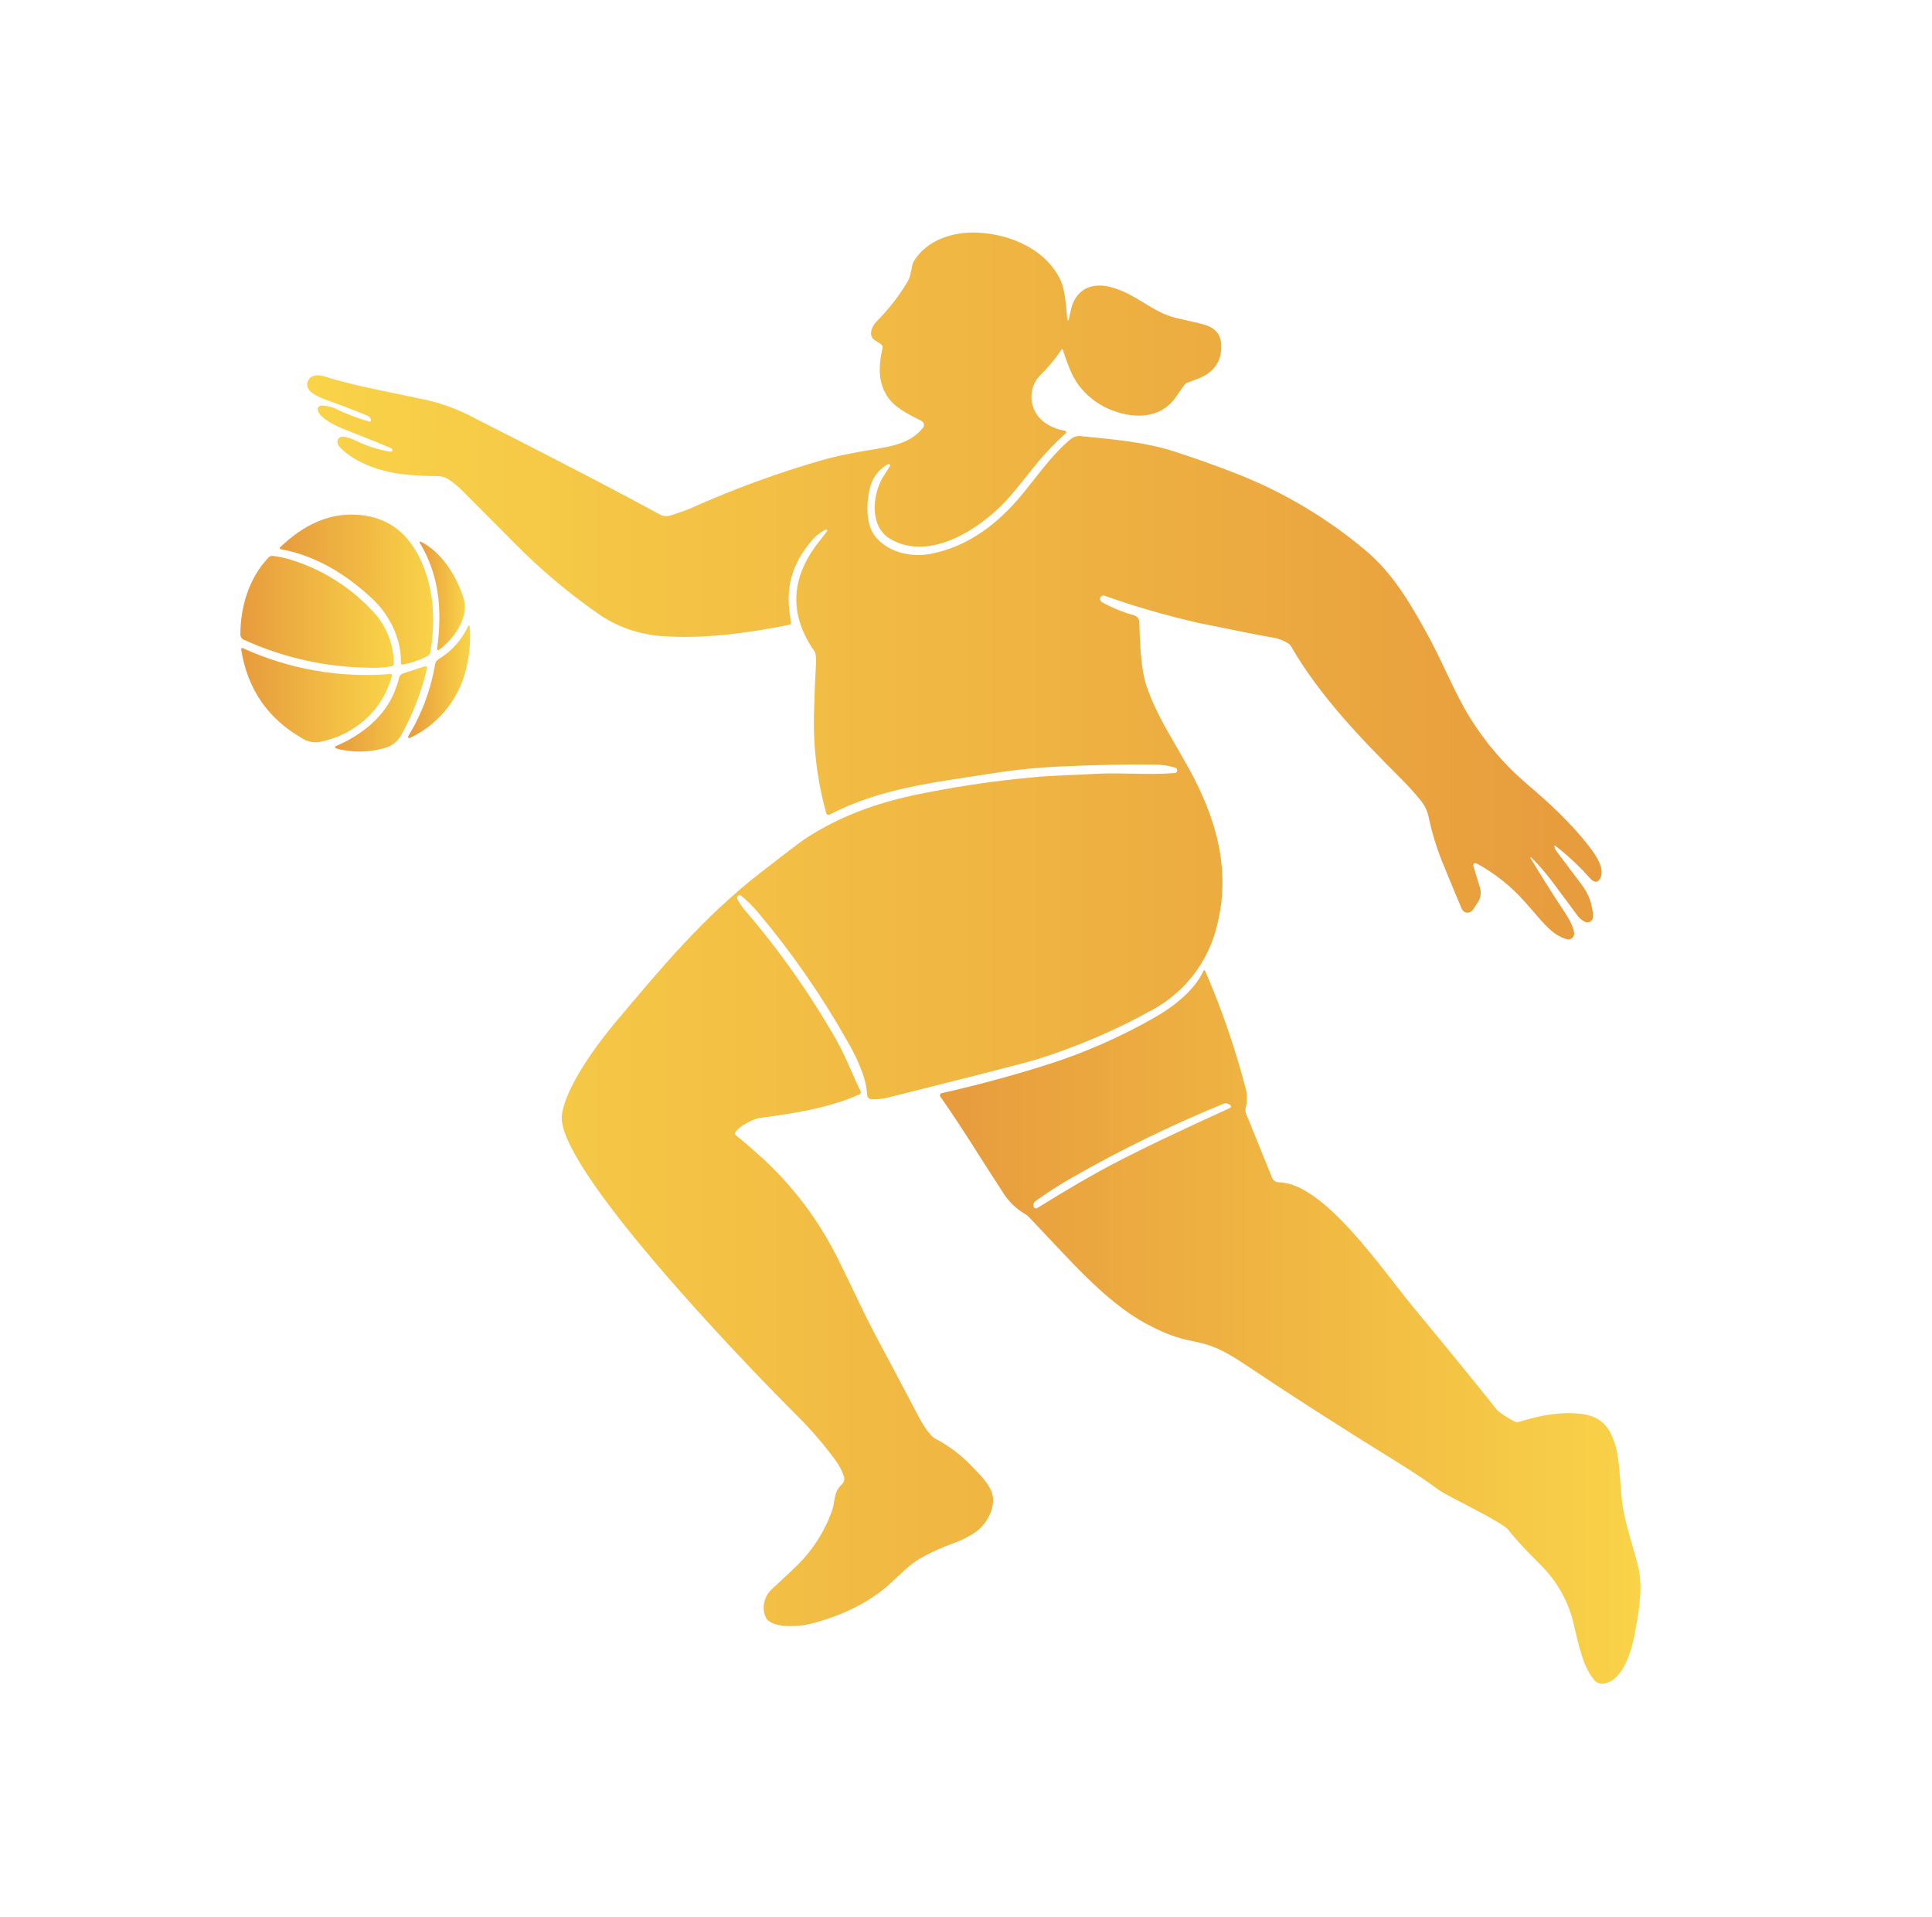 <svg width="615" height="610" viewBox="0 0 615 610" fill="none" xmlns="http://www.w3.org/2000/svg">
<path d="M487.201 273.12C487.173 273.086 487.158 273.044 487.158 273C487.158 272.957 487.173 272.914 487.201 272.88C487.234 272.851 487.276 272.835 487.321 272.835C487.365 272.835 487.408 272.851 487.441 272.88C492.441 277.81 494.991 281.88 501.921 291.07C502.592 292.059 503.504 292.861 504.571 293.4C504.85 293.522 505.155 293.57 505.458 293.542C505.761 293.514 506.053 293.41 506.305 293.24C506.557 293.069 506.762 292.838 506.901 292.567C507.04 292.296 507.109 291.995 507.101 291.69C506.991 287.95 505.683 284.343 503.371 281.4C499.431 276.17 496.771 272.64 495.371 270.77C495.082 270.321 494.865 269.828 494.731 269.31C494.719 269.273 494.719 269.233 494.733 269.196C494.746 269.159 494.771 269.127 494.804 269.105C494.836 269.084 494.875 269.074 494.915 269.076C494.954 269.079 494.991 269.095 495.021 269.12C499.007 272.18 502.691 275.616 506.021 279.38C507.081 280.57 508.501 281.38 509.391 279.54C510.931 276.4 508.031 272.2 505.841 269.36C500.251 262.08 492.971 255.36 486.301 249.72C479.138 243.649 472.964 236.5 468.001 228.53C463.131 220.77 459.301 210.83 454.331 201.82C448.751 191.71 443.331 182.43 434.681 175.16C422.429 164.857 408.581 156.62 393.681 150.77C387.961 148.51 381.371 146.16 373.911 143.72C364.691 140.72 354.911 139.87 344.591 138.85C343.372 138.609 342.108 138.857 341.071 139.54C334.311 145.02 328.721 153.62 323.631 159.38C316.251 167.74 307.301 174.1 296.361 176.24C290.131 177.46 282.871 175.89 278.681 170.83C275.481 166.94 275.811 160.15 276.851 155.55C277.197 153.909 277.894 152.361 278.893 151.013C279.892 149.665 281.17 148.549 282.641 147.74C282.73 147.686 282.836 147.664 282.939 147.678C283.043 147.692 283.139 147.741 283.212 147.817C283.284 147.892 283.328 147.99 283.337 148.095C283.346 148.199 283.319 148.303 283.261 148.39C281.871 150.55 281.061 151.83 280.821 152.25C277.681 157.85 276.821 167.57 283.291 171.45C296.441 179.33 313.761 167.22 322.021 157.37C324.411 154.52 327.021 151.27 329.911 147.63C332.779 144.163 335.897 140.911 339.241 137.9C339.306 137.841 339.352 137.764 339.376 137.679C339.399 137.595 339.399 137.505 339.374 137.42C339.349 137.336 339.3 137.26 339.234 137.202C339.169 137.144 339.088 137.105 339.001 137.09C334.651 136.38 329.751 133.72 328.651 128.71C328.207 127.031 328.223 125.264 328.696 123.593C329.17 121.921 330.083 120.408 331.341 119.21C333.793 116.788 335.994 114.125 337.911 111.26C337.929 111.227 337.955 111.199 337.988 111.18C338.02 111.16 338.058 111.15 338.096 111.15C338.134 111.15 338.171 111.16 338.203 111.18C338.236 111.199 338.263 111.227 338.281 111.26C339.461 114.72 341.021 119.51 343.281 122.47C345.716 125.767 348.965 128.376 352.711 130.04C360.121 133.36 369.271 133.62 374.201 126.51L376.881 122.67C377.15 122.289 377.521 121.992 377.951 121.81C378.171 121.71 379.171 121.34 380.951 120.67C386.411 118.67 389.007 114.984 388.741 109.61C388.591 106.43 386.821 104.35 383.431 103.35C382.137 102.957 379.167 102.247 374.521 101.22C366.901 99.52 361.781 93.49 353.521 91.35C347.181 89.71 342.431 92.28 340.961 98.35C340.681 99.45 340.441 100.59 340.221 101.74C340.209 101.796 340.179 101.846 340.136 101.882C340.092 101.919 340.037 101.939 339.981 101.94C339.923 101.934 339.87 101.909 339.828 101.87C339.786 101.83 339.759 101.777 339.751 101.72C339.261 97.29 339.271 92.25 337.141 88.25C332.281 79.12 321.471 74.56 311.381 74.04C303.531 73.63 294.711 76.31 290.671 83.55C290.616 83.651 290.576 83.759 290.551 83.87L289.701 87.66C289.547 88.332 289.291 88.977 288.941 89.57C286.144 94.243 282.786 98.555 278.941 102.41C277.431 103.94 276.251 107 278.601 108.34C278.741 108.42 279.361 108.83 280.471 109.57C280.655 109.698 280.796 109.877 280.878 110.085C280.96 110.294 280.978 110.522 280.931 110.74C279.571 116.74 279.351 122.65 283.491 127.52C285.771 130.21 290.011 132.3 293.321 133.95C293.514 134.045 293.684 134.182 293.818 134.352C293.951 134.521 294.044 134.719 294.09 134.929C294.136 135.14 294.134 135.358 294.084 135.568C294.034 135.778 293.937 135.973 293.801 136.14C289.161 141.94 282.031 142.23 273.261 143.84C268.494 144.72 264.607 145.594 261.601 146.46C247.34 150.587 233.383 155.699 219.831 161.76C218.881 162.19 217.061 162.85 214.341 163.76C212.481 164.39 211.521 164.57 209.661 163.54C198.501 157.387 178.954 147.22 151.021 133.04C146.301 130.476 141.255 128.565 136.021 127.36C124.081 124.73 113.901 123.09 103.021 119.74C101.481 119.26 99.281 119.24 98.311 120.74C95.991 124.39 101.681 126.48 104.071 127.35C109.191 129.19 113.494 130.837 116.981 132.29C117.233 132.392 117.459 132.549 117.642 132.75C117.826 132.951 117.962 133.19 118.041 133.45L118.111 133.7C118.13 133.764 118.132 133.832 118.117 133.897C118.102 133.962 118.07 134.022 118.024 134.07C117.979 134.119 117.921 134.155 117.857 134.174C117.793 134.193 117.726 134.196 117.661 134.18C113.841 133.116 110.129 131.7 106.571 129.95C105.237 129.408 103.819 129.103 102.381 129.05C102.192 129.047 102.006 129.086 101.835 129.166C101.665 129.246 101.515 129.363 101.397 129.51C101.279 129.657 101.196 129.829 101.155 130.013C101.114 130.197 101.116 130.387 101.161 130.57C101.811 133.25 107.301 135.74 109.951 136.76C117.691 139.8 122.531 141.76 124.471 142.64C124.582 142.682 124.681 142.75 124.76 142.839C124.838 142.928 124.893 143.035 124.921 143.15C124.937 143.234 124.932 143.32 124.908 143.402C124.883 143.483 124.838 143.557 124.778 143.618C124.718 143.678 124.644 143.722 124.562 143.747C124.481 143.772 124.394 143.777 124.311 143.76C120.51 143.144 116.82 141.971 113.361 140.28C112.121 139.655 110.797 139.213 109.431 138.97C108.993 138.881 108.539 138.968 108.164 139.211C107.79 139.454 107.527 139.835 107.431 140.27C107.383 140.638 107.424 141.011 107.551 141.359C107.679 141.708 107.887 142.02 108.161 142.27C113.251 147.65 122.041 150.35 129.161 151.03C132.421 151.337 135.797 151.504 139.291 151.53C140.508 151.538 141.699 151.884 142.731 152.53C144.474 153.686 146.087 155.027 147.541 156.53C149.841 158.83 155.261 164.277 163.801 172.87C171.876 181.061 180.679 188.502 190.101 195.1C196.108 199.366 203.172 201.898 210.521 202.42C224.071 203.42 237.991 201.5 251.231 198.84C251.394 198.809 251.54 198.715 251.637 198.579C251.733 198.443 251.774 198.276 251.751 198.11C251.441 195.88 251.221 194.11 251.121 192.71C250.571 185.03 252.931 178.6 258.221 172.25C259.449 170.678 261.028 169.415 262.831 168.56C262.896 168.532 262.968 168.523 263.038 168.536C263.108 168.548 263.173 168.581 263.224 168.63C263.275 168.679 263.311 168.743 263.326 168.812C263.342 168.882 263.336 168.954 263.311 169.02C263.311 169.02 262.381 170.23 260.531 172.6C251.871 183.65 250.911 195.29 259.201 207.19C259.671 207.87 259.861 209.19 259.741 211.3C259.467 216.26 259.261 221.354 259.121 226.58C258.788 237.465 260.103 248.338 263.021 258.83C263.05 258.93 263.101 259.023 263.169 259.102C263.237 259.181 263.321 259.244 263.416 259.288C263.511 259.331 263.614 259.354 263.718 259.355C263.822 259.355 263.926 259.333 264.021 259.29C280.101 250.87 297.101 249.06 316.431 246.04C323.523 244.94 330.67 244.232 337.841 243.92C349.541 243.394 359.331 243.197 367.211 243.33C369.565 243.3 371.91 243.637 374.161 244.33C374.32 244.389 374.459 244.492 374.562 244.627C374.665 244.763 374.726 244.925 374.74 245.094C374.754 245.263 374.719 245.433 374.639 245.583C374.559 245.733 374.438 245.857 374.291 245.94C374.056 245.983 373.819 246.013 373.581 246.03C366.191 246.68 356.141 245.83 348.831 246.27C341.241 246.72 335.261 246.75 328.731 247.39C315.886 248.566 303.121 250.49 290.501 253.15C278.581 255.77 267.161 259.81 256.301 266.93C254.841 267.89 250.051 271.53 241.931 277.85C223.871 291.9 210.201 308.34 195.931 325.32C191.361 330.75 180.161 345.17 178.861 354.8C176.681 370.8 234.861 431.8 254.491 451.3C258.508 455.364 262.23 459.708 265.631 464.3C266.926 465.956 267.94 467.815 268.631 469.8C268.782 470.251 268.8 470.736 268.683 471.197C268.565 471.658 268.318 472.076 267.971 472.4C265.151 475.02 265.971 477.72 264.791 480.96C262.488 487.335 258.811 493.125 254.021 497.92C253.081 498.86 250.344 501.434 245.811 505.64C244.659 506.658 243.826 507.986 243.409 509.465C242.992 510.944 243.01 512.511 243.461 513.98C244.601 518.51 254.241 517.69 257.771 516.83C267.131 514.54 276.981 510.09 283.981 503.39C286.121 501.39 289.831 497.73 292.851 496C296.085 494.165 299.467 492.603 302.961 491.33C305.705 490.404 308.309 489.105 310.701 487.47C314.541 484.65 317.451 478.87 315.501 474.38C314.331 471.7 311.911 469.29 309.421 466.72C306.084 463.167 302.177 460.196 297.861 457.93C297.313 457.648 296.822 457.269 296.411 456.81C294.943 455.128 293.684 453.274 292.661 451.29C285.581 437.864 281.531 430.22 280.511 428.36C275.781 419.77 271.311 409.74 266.341 399.85C260.246 387.759 251.955 376.908 241.891 367.85C236.621 363.06 234.231 361.34 234.161 361.24C232.901 359.59 239.641 356.08 241.671 355.81C251.821 354.49 263.671 352.73 273.591 348.29C273.682 348.251 273.764 348.193 273.832 348.12C273.901 348.048 273.954 347.962 273.988 347.869C274.023 347.776 274.038 347.676 274.033 347.577C274.029 347.477 274.004 347.38 273.961 347.29C271.641 342.68 269.101 335.99 266.121 330.76C257.746 316.137 248.003 302.342 237.021 289.56C236.115 288.481 235.333 287.304 234.691 286.05C234.619 285.883 234.604 285.697 234.648 285.521C234.692 285.345 234.792 285.187 234.934 285.074C235.076 284.96 235.252 284.896 235.434 284.892C235.615 284.888 235.794 284.944 235.941 285.05C237.975 286.721 239.84 288.586 241.511 290.62C252.079 303.23 261.478 316.776 269.591 331.09C272.301 335.8 275.801 342.65 276.011 348.37C276.026 348.759 276.188 349.127 276.465 349.4C276.742 349.673 277.112 349.831 277.501 349.84C279.265 349.891 281.028 349.699 282.741 349.27C311.241 342.15 327.061 338.09 330.201 337.09C342.852 333.124 355.07 327.891 366.671 321.47C371.914 318.66 376.491 314.754 380.09 310.017C383.689 305.281 386.227 299.825 387.531 294.02C392.021 275.78 386.591 258.91 377.581 243.02C371.581 232.34 368.311 227.61 365.201 219.02C362.991 212.91 362.881 204.02 362.661 197.92C362.642 197.44 362.471 196.977 362.173 196.6C361.875 196.222 361.464 195.949 361.001 195.82C357.458 194.844 354.045 193.451 350.831 191.67C350.578 191.529 350.383 191.303 350.281 191.032C350.179 190.762 350.175 190.464 350.271 190.19C350.359 189.942 350.542 189.738 350.78 189.624C351.018 189.509 351.291 189.494 351.541 189.58C361.364 193.049 371.381 195.944 381.541 198.25C392.874 200.584 400.594 202.107 404.701 202.82C406.639 203.09 408.498 203.772 410.151 204.82C410.5 205.056 410.788 205.371 410.991 205.74C419.901 221.14 432.641 234.49 445.381 247.2C447.809 249.604 450.112 252.13 452.281 254.77C453.616 256.446 454.51 258.43 454.881 260.54C455.848 265.046 457.186 269.465 458.881 273.75C461.881 281.084 464.034 286.274 465.341 289.32C465.489 289.635 465.717 289.906 466.001 290.105C466.286 290.305 466.618 290.427 466.964 290.46C467.311 290.492 467.659 290.433 467.976 290.29C468.293 290.146 468.567 289.922 468.771 289.64L470.451 287.11C470.895 286.454 471.187 285.706 471.304 284.922C471.422 284.139 471.363 283.338 471.131 282.58L468.981 275.52C468.951 275.433 468.951 275.338 468.981 275.25C469.141 274.64 469.591 274.54 470.331 274.94C475.979 278.055 481.052 282.113 485.331 286.94C490.551 292.72 493.631 297.42 498.551 298.84C498.809 298.943 499.087 298.986 499.364 298.967C499.641 298.948 499.911 298.868 500.153 298.732C500.396 298.596 500.605 298.408 500.765 298.181C500.925 297.954 501.033 297.694 501.081 297.42C501.251 294.85 498.201 290.48 496.681 288.2C493.607 283.534 490.461 278.514 487.241 273.14L487.201 273.12Z" fill="url(#paint0_linear_940_3255)"/>
<path d="M299.329 348.99C306.259 358.85 312.519 369.21 319.109 379.27C320.883 382.194 323.353 384.633 326.299 386.37C326.747 386.618 327.154 386.931 327.509 387.3C328.069 387.906 331.869 391.93 338.909 399.37C346.669 407.57 355.489 416.25 364.909 421.3C380.909 429.91 380.699 423.76 396.019 434.04C410.392 443.68 426.416 453.963 444.089 464.89C450.136 468.623 454.803 471.743 458.089 474.25C460.089 475.79 478.249 484.41 480.089 486.81C483.189 490.88 488.009 495.56 490.769 498.4C495.891 503.566 499.444 510.077 501.019 517.18C502.609 523.75 503.849 530.37 507.539 534.72C509.319 536.8 512.459 535.61 514.159 534.03C517.999 530.43 519.609 524.13 520.589 518.81C522.039 510.99 523.039 504.06 521.179 497.38C518.389 487.38 516.709 482.72 516.029 475.03C515.409 467.93 515.529 461.8 512.759 456.24C510.589 451.9 507.029 450.15 501.969 449.83C494.859 449.36 489.489 450.77 483.039 452.62C482.259 452.84 477.099 449.43 476.609 448.8C469.796 440.226 460.952 429.38 450.079 416.26C440.029 404.15 421.539 376.5 407.079 376.26C406.614 376.25 406.162 376.105 405.778 375.842C405.395 375.579 405.096 375.21 404.919 374.78L396.649 354.4C396.408 353.802 396.366 353.143 396.529 352.52C397.074 350.453 397.057 348.278 396.479 346.22C393.148 333.487 388.848 321.027 383.619 308.95C383.596 308.898 383.559 308.855 383.512 308.824C383.465 308.794 383.41 308.777 383.354 308.777C383.298 308.777 383.243 308.794 383.196 308.824C383.149 308.855 383.112 308.898 383.089 308.95C380.399 314.95 373.969 320.07 368.089 323.5C356.728 330.05 344.674 335.315 332.149 339.2C321.789 342.46 310.989 345.36 299.749 347.9C299.636 347.924 299.531 347.977 299.443 348.052C299.355 348.128 299.288 348.224 299.246 348.332C299.204 348.44 299.19 348.556 299.205 348.671C299.219 348.786 299.262 348.895 299.329 348.99ZM329.589 382.28C333.308 379.594 337.167 377.107 341.149 374.83C356.707 365.949 372.824 358.086 389.399 351.29C389.708 351.159 390.045 351.107 390.378 351.141C390.712 351.174 391.032 351.29 391.309 351.48L391.559 351.64C391.649 351.693 391.721 351.771 391.769 351.864C391.817 351.956 391.837 352.06 391.829 352.164C391.821 352.268 391.784 352.368 391.722 352.452C391.66 352.536 391.576 352.601 391.479 352.64C375.959 359.66 363.546 365.6 354.239 370.46C347.939 373.746 339.916 378.413 330.169 384.46C330.067 384.525 329.951 384.565 329.83 384.577C329.71 384.589 329.588 384.571 329.476 384.526C329.363 384.481 329.263 384.41 329.183 384.318C329.104 384.227 329.048 384.117 329.019 384C328.92 383.689 328.922 383.356 329.024 383.047C329.127 382.738 329.325 382.469 329.589 382.28Z" fill="url(#paint1_linear_940_3255)"/>
<path d="M128.161 211.49C128.093 211.504 128.023 211.502 127.956 211.484C127.889 211.467 127.827 211.434 127.774 211.388C127.722 211.343 127.681 211.286 127.654 211.222C127.628 211.158 127.616 211.089 127.621 211.02C127.791 203.29 124.051 195.71 118.451 190.49C110.211 182.79 100.531 176.81 89.341 174.77C89.277 174.757 89.219 174.727 89.171 174.684C89.124 174.64 89.089 174.584 89.072 174.522C89.054 174.46 89.054 174.394 89.072 174.332C89.089 174.27 89.123 174.214 89.171 174.17C96.551 167.09 105.291 162.58 115.741 164.02C125.311 165.34 131.201 171.36 134.741 180.16C138.231 188.8 138.531 198.31 137.011 207.35C136.954 207.675 136.823 207.983 136.627 208.249C136.431 208.514 136.175 208.73 135.881 208.88C133.451 210.136 130.845 211.016 128.151 211.49H128.161Z" fill="url(#paint2_linear_940_3255)"/>
<path d="M133.849 172.35C140.669 175.63 145.549 183.69 147.599 190.52C149.419 196.62 144.279 203.52 139.699 206.85C139.643 206.893 139.576 206.918 139.507 206.923C139.437 206.927 139.367 206.91 139.307 206.875C139.247 206.839 139.198 206.787 139.168 206.723C139.138 206.66 139.128 206.589 139.139 206.52C140.789 194.42 139.909 183.12 133.579 172.65C133.555 172.612 133.544 172.566 133.548 172.521C133.552 172.475 133.57 172.432 133.601 172.399C133.631 172.365 133.672 172.342 133.717 172.333C133.761 172.324 133.808 172.33 133.849 172.35Z" fill="url(#paint3_linear_940_3255)"/>
<path d="M124.78 212.01C122.271 212.469 119.716 212.63 117.17 212.49C103.475 212.299 89.971 209.254 77.519 203.55C77.22 203.401 76.967 203.171 76.79 202.887C76.614 202.603 76.52 202.275 76.519 201.94C76.519 193.11 79.29 183.84 85.519 177.38C85.684 177.21 85.884 177.08 86.106 176.999C86.328 176.917 86.565 176.887 86.799 176.91C89.239 177.207 91.64 177.767 93.96 178.58C103.537 181.792 112.14 187.387 118.96 194.84C123.067 199.329 125.344 205.195 125.34 211.28C125.345 211.446 125.293 211.609 125.193 211.741C125.093 211.874 124.951 211.969 124.79 212.01H124.78Z" fill="url(#paint4_linear_940_3255)"/>
<path d="M149.51 199.34C149.836 203.337 149.57 207.361 148.72 211.28C147.77 216.375 145.621 221.17 142.451 225.27C139.281 229.37 135.181 232.658 130.49 234.86C130.412 234.9 130.323 234.913 130.237 234.898C130.151 234.882 130.072 234.838 130.013 234.774C129.954 234.709 129.917 234.626 129.91 234.539C129.902 234.452 129.923 234.364 129.97 234.29C134.243 227.264 137.141 219.489 138.51 211.38C138.566 211.057 138.69 210.75 138.875 210.479C139.059 210.208 139.3 209.98 139.58 209.81C143.712 207.314 147.001 203.635 149.02 199.25C149.046 199.198 149.088 199.156 149.14 199.129C149.192 199.103 149.251 199.095 149.309 199.105C149.366 199.115 149.419 199.143 149.459 199.186C149.498 199.228 149.524 199.282 149.53 199.34H149.51Z" fill="url(#paint5_linear_940_3255)"/>
<path d="M124.739 215.09C121.919 226.09 112.569 234.18 101.439 236.19C99.525 236.406 97.597 235.934 95.999 234.86C85.159 228.586 78.749 219.19 76.769 206.67C76.757 206.602 76.765 206.532 76.79 206.468C76.815 206.404 76.857 206.348 76.911 206.306C76.966 206.264 77.03 206.237 77.099 206.229C77.167 206.221 77.236 206.232 77.299 206.26C92 212.989 108.185 215.827 124.299 214.5C124.368 214.496 124.437 214.509 124.501 214.537C124.565 214.565 124.621 214.607 124.666 214.661C124.71 214.714 124.742 214.777 124.758 214.844C124.774 214.912 124.774 214.982 124.759 215.05L124.739 215.09Z" fill="url(#paint6_linear_940_3255)"/>
<path d="M135.939 212.67C134.236 219.956 131.545 226.975 127.939 233.53C127.412 234.608 126.666 235.565 125.748 236.338C124.83 237.111 123.761 237.684 122.609 238.02C117.54 239.497 112.164 239.566 107.059 238.22C106.969 238.2 106.888 238.151 106.828 238.081C106.768 238.011 106.732 237.924 106.726 237.832C106.719 237.741 106.742 237.649 106.791 237.571C106.84 237.494 106.913 237.434 106.999 237.4C115.189 233.95 122.869 227.8 125.889 219.33C126.369 218.123 126.764 216.883 127.069 215.62C127.139 215.321 127.285 215.045 127.494 214.818C127.702 214.592 127.966 214.424 128.259 214.33L135.259 212.04C135.348 212.014 135.443 212.012 135.534 212.033C135.625 212.054 135.709 212.099 135.778 212.162C135.846 212.226 135.897 212.306 135.925 212.395C135.953 212.484 135.958 212.579 135.939 212.67Z" fill="url(#paint7_linear_940_3255)"/>
<defs>
<linearGradient id="paint0_linear_940_3255" x1="97.801" y1="295.77" x2="509.921" y2="295.77" gradientUnits="userSpaceOnUse">
<stop stop-color="#F9D348"/>
<stop offset="1" stop-color="#E79B3D"/>
</linearGradient>
<linearGradient id="paint1_linear_940_3255" x1="522.239" y1="422.31" x2="299.209" y2="422.31" gradientUnits="userSpaceOnUse">
<stop stop-color="#F9D348"/>
<stop offset="1" stop-color="#E79B3D"/>
</linearGradient>
<linearGradient id="paint2_linear_940_3255" x1="137.891" y1="187.63" x2="89.061" y2="187.63" gradientUnits="userSpaceOnUse">
<stop stop-color="#F9D348"/>
<stop offset="1" stop-color="#E79B3D"/>
</linearGradient>
<linearGradient id="paint3_linear_940_3255" x1="147.979" y1="189.62" x2="133.549" y2="189.62" gradientUnits="userSpaceOnUse">
<stop stop-color="#F9D348"/>
<stop offset="1" stop-color="#E79B3D"/>
</linearGradient>
<linearGradient id="paint4_linear_940_3255" x1="125.33" y1="194.7" x2="76.49" y2="194.7" gradientUnits="userSpaceOnUse">
<stop stop-color="#F9D348"/>
<stop offset="1" stop-color="#E79B3D"/>
</linearGradient>
<linearGradient id="paint5_linear_940_3255" x1="149.65" y1="217" x2="129.91" y2="217" gradientUnits="userSpaceOnUse">
<stop stop-color="#F9D348"/>
<stop offset="1" stop-color="#E79B3D"/>
</linearGradient>
<linearGradient id="paint6_linear_940_3255" x1="124.749" y1="221.27" x2="76.769" y2="221.27" gradientUnits="userSpaceOnUse">
<stop stop-color="#F9D348"/>
<stop offset="1" stop-color="#E79B3D"/>
</linearGradient>
<linearGradient id="paint7_linear_940_3255" x1="135.949" y1="225.57" x2="106.709" y2="225.57" gradientUnits="userSpaceOnUse">
<stop stop-color="#F9D348"/>
<stop offset="1" stop-color="#E79B3D"/>
</linearGradient>
</defs>
</svg>
